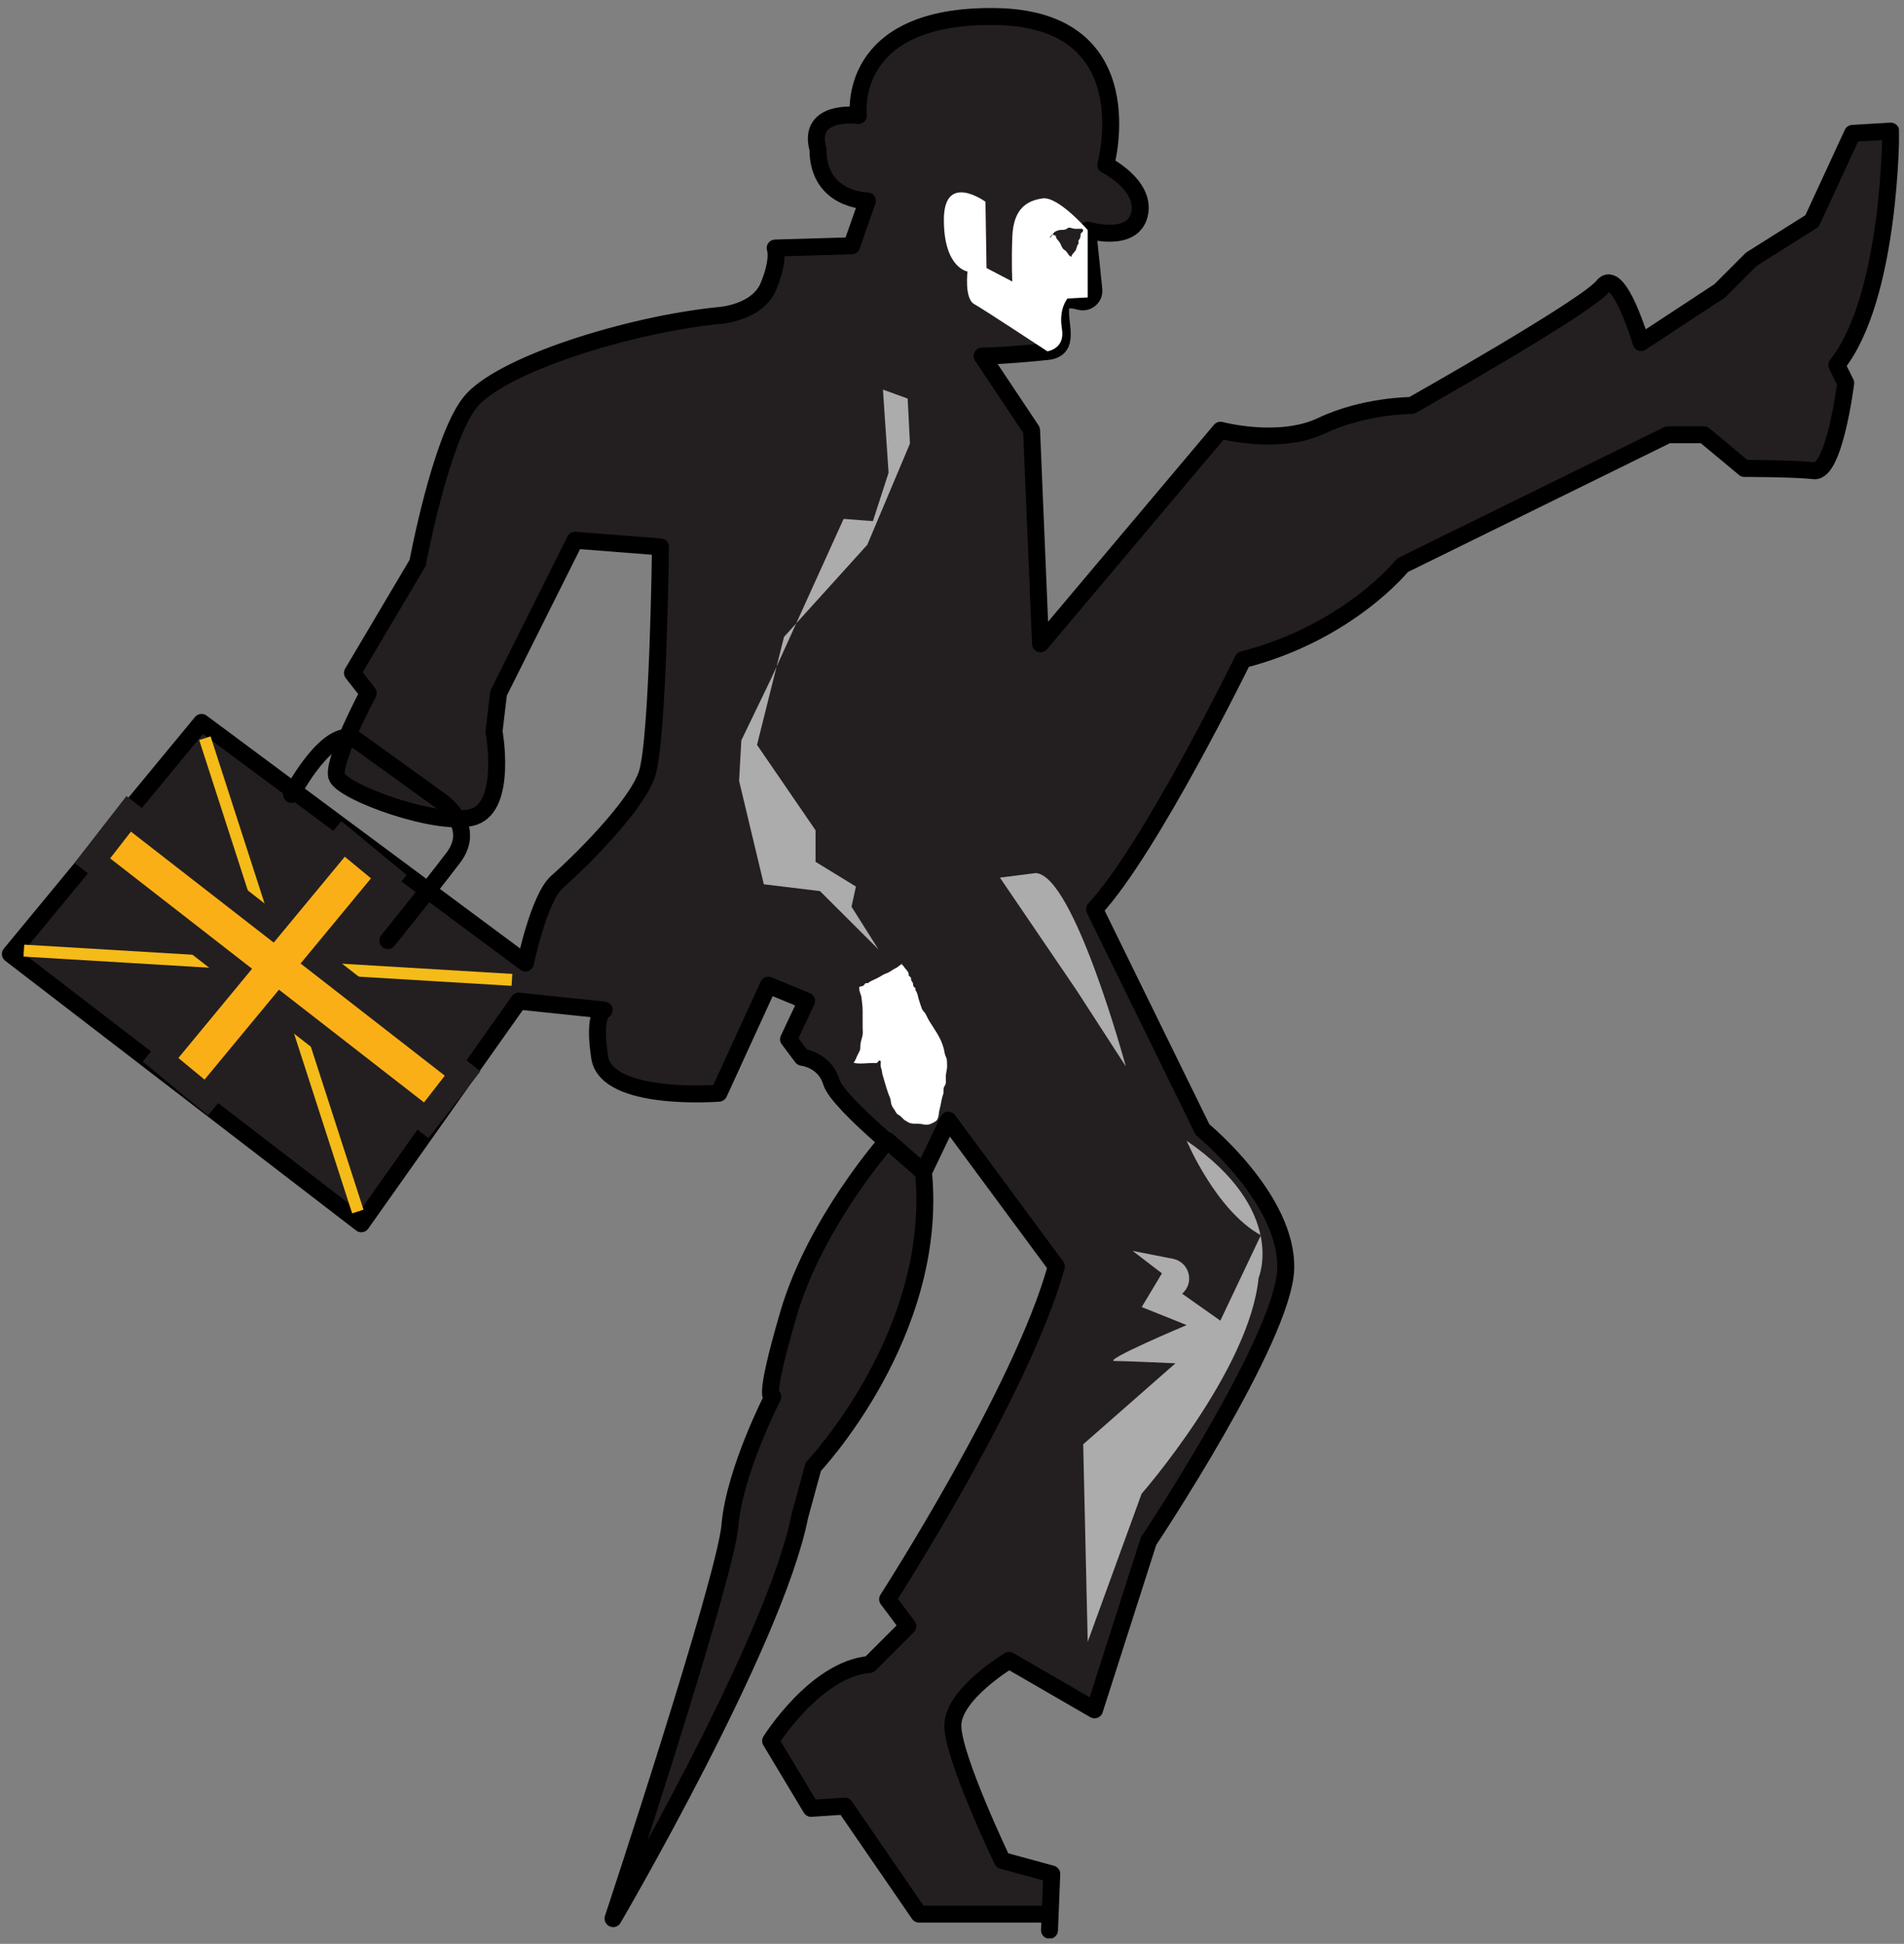 <svg width="142" height="145" viewBox="0 0 142 145" fill="none" xmlns="http://www.w3.org/2000/svg">
<rect x="0" y="0" width="142" height="145" fill="#808080" stroke="none"/>
<g clip-path="url(#clip0_3892_64628)">
<path d="M77.933 142.781H68.541L63.007 134.726L60.494 134.895L57.473 129.861C57.473 129.861 60.824 124.496 64.852 124.158L67.703 121.306L66.197 119.293C66.197 119.293 76.257 103.69 78.779 94.467L70.724 83.56L68.879 87.419C68.879 87.419 62.508 82.384 62 80.709C61.492 79.034 59.817 78.864 59.817 78.864L58.81 77.519L60.156 74.667L57.304 73.491L53.615 81.546C53.615 81.546 45.23 82.215 44.722 78.864C44.214 75.514 45.061 75.344 45.061 75.344L38.689 74.676L26.945 91.286L0.774 71.165L15.031 53.887L39.188 71.834C39.188 71.834 40.195 66.968 41.541 65.792C42.886 64.616 47.413 60.258 48.251 57.737C49.088 55.215 49.258 40.797 49.258 40.797L42.886 40.298L37.184 51.704L36.845 54.556C36.845 54.556 37.852 60.089 35.339 60.927C32.826 61.764 25.439 59.082 25.109 57.906C24.78 56.73 27.462 51.704 27.462 51.704L26.286 50.198L31.151 41.982C31.151 41.982 32.826 32.929 35.009 30.078C37.192 27.226 46.914 24.205 53.624 23.537C53.624 23.537 56.475 23.368 57.313 21.354C58.151 19.34 57.812 18.502 57.812 18.502L63.515 18.333L64.691 14.983C64.691 14.983 61.002 14.983 61.002 11.124C60.164 8.104 64.023 8.611 64.023 8.611C64.023 8.611 63.016 1.064 74.252 1.233C85.489 1.403 82.468 12.3 82.468 12.3C82.468 12.3 85.489 13.806 84.981 15.99C84.473 18.173 81.123 17.166 81.123 17.166L81.577 21.612C81.639 22.192 81.087 22.646 80.526 22.485C79.884 22.307 79.198 22.272 79.118 22.869C78.931 24.161 79.92 26.032 78.111 26.219C74.921 26.558 73.246 26.558 73.246 26.558L76.935 32.091L77.603 48.024L91.023 32.091C91.023 32.091 95.38 33.268 98.57 31.753C101.76 30.238 105.28 30.247 105.28 30.247C105.28 30.247 118.361 22.869 119.537 21.354C120.713 19.839 122.389 25.551 122.389 25.551L128.261 21.692L130.613 19.34L135.14 16.489L138.161 9.948L141.012 9.779C141.012 9.779 141.012 22.192 136.984 27.226L137.653 28.572C137.653 28.572 136.815 35.282 135.3 35.112C133.786 34.943 130.096 34.943 130.096 34.943L127.076 32.43H124.394L104.603 42.161C104.603 42.161 100.575 47.195 92.698 49.209C92.698 49.209 85.819 63.297 81.631 67.824L89.686 84.264C89.686 84.264 96.057 89.468 95.888 94.663C95.719 99.858 85.658 114.962 85.658 114.962L81.631 127.544L75.259 123.855C75.259 123.855 71.062 126.368 71.062 128.72C71.062 131.073 74.751 138.78 74.751 138.78L78.441 139.787L78.271 143.984" fill="#231F20"/>
<path d="M77.933 142.781H68.541L63.007 134.726L60.494 134.895L57.473 129.861C57.473 129.861 60.824 124.496 64.852 124.158L67.703 121.306L66.197 119.293C66.197 119.293 76.257 103.69 78.779 94.467L70.724 83.56L68.879 87.419C68.879 87.419 62.508 82.384 62 80.709C61.492 79.034 59.817 78.864 59.817 78.864L58.81 77.519L60.156 74.667L57.304 73.491L53.615 81.546C53.615 81.546 45.23 82.215 44.722 78.864C44.214 75.514 45.061 75.344 45.061 75.344L38.689 74.676L26.945 91.286L0.774 71.165L15.031 53.887L39.188 71.834C39.188 71.834 40.195 66.968 41.541 65.792C42.886 64.616 47.413 60.258 48.251 57.737C49.088 55.215 49.258 40.797 49.258 40.797L42.886 40.298L37.184 51.704L36.845 54.556C36.845 54.556 37.852 60.089 35.339 60.927C32.826 61.764 25.439 59.082 25.109 57.906C24.78 56.73 27.462 51.704 27.462 51.704L26.286 50.198L31.151 41.982C31.151 41.982 32.826 32.929 35.009 30.078C37.192 27.226 46.914 24.205 53.624 23.537C53.624 23.537 56.475 23.368 57.313 21.354C58.151 19.34 57.812 18.502 57.812 18.502L63.515 18.333L64.691 14.983C64.691 14.983 61.002 14.983 61.002 11.124C60.164 8.104 64.023 8.611 64.023 8.611C64.023 8.611 63.016 1.064 74.252 1.233C85.489 1.403 82.468 12.3 82.468 12.3C82.468 12.3 85.489 13.806 84.981 15.99C84.473 18.173 81.123 17.166 81.123 17.166L81.577 21.612C81.639 22.192 81.087 22.646 80.526 22.485C79.884 22.307 79.198 22.272 79.118 22.869C78.931 24.161 79.92 26.032 78.111 26.219C74.921 26.558 73.246 26.558 73.246 26.558L76.935 32.091L77.603 48.024L91.023 32.091C91.023 32.091 95.38 33.268 98.57 31.753C101.76 30.238 105.28 30.247 105.28 30.247C105.28 30.247 118.361 22.869 119.537 21.354C120.713 19.839 122.389 25.551 122.389 25.551L128.261 21.692L130.613 19.34L135.14 16.489L138.161 9.948L141.012 9.779C141.012 9.779 141.012 22.192 136.985 27.226L137.653 28.572C137.653 28.572 136.815 35.282 135.3 35.112C133.786 34.943 130.096 34.943 130.096 34.943L127.076 32.43H124.394L104.603 42.161C104.603 42.161 100.575 47.195 92.698 49.209C92.698 49.209 85.819 63.297 81.631 67.824L89.686 84.264C89.686 84.264 96.057 89.468 95.888 94.663C95.719 99.858 85.658 114.962 85.658 114.962L81.631 127.544L75.259 123.855C75.259 123.855 71.062 126.368 71.062 128.72C71.062 131.073 74.751 138.78 74.751 138.78L78.441 139.787L78.271 143.984" stroke="black" stroke-width="1.265" stroke-linecap="round" stroke-linejoin="round"/>
<path d="M45.729 143.118C45.729 143.118 57.803 122.49 59.648 113.098L60.655 109.409C60.655 109.409 70.047 99.509 68.871 87.434L66.188 85.082C66.188 85.082 60.824 91.124 58.81 97.994C56.796 104.864 57.634 104.196 57.634 104.196C57.634 104.196 54.782 109.729 54.444 113.757C54.105 117.785 45.72 143.109 45.72 143.109L45.729 143.118Z" fill="#231F20" stroke="black" stroke-width="1.265" stroke-linecap="round" stroke-linejoin="round"/>
<path d="M21.75 59.263C21.75 59.263 24.619 53.81 26.624 55.244C28.629 56.679 32.79 59.691 32.79 59.691C32.79 59.691 35.659 61.553 33.797 63.995C31.935 66.436 28.923 70.161 28.923 70.161" stroke="black" stroke-width="1.265" stroke-linecap="round" stroke-linejoin="round"/>
<path d="M81.113 122.492L85.141 111.425C85.141 111.425 93.196 102.203 93.865 95.323C93.865 95.323 96.048 90.289 88.501 85.094C88.501 85.094 90.684 90.298 94.034 92.142L91.013 98.513L88.162 96.5C89.115 95.689 88.705 94.138 87.476 93.898L84.473 93.309L86.656 94.985L85.15 97.498L88.501 98.843C88.501 98.843 82.129 101.525 83.136 101.525C84.143 101.525 87.663 101.695 87.663 101.695L80.784 107.736L81.122 122.492H81.113Z" fill="#ACACAC"/>
<path d="M65.52 70.827L63.506 67.637L63.836 66.132L60.824 64.287V61.934L58.694 58.825L56.458 55.563L58.472 47.508L64.682 40.638L67.864 33.09L67.694 29.731L65.85 29.062L66.269 35.264L65.101 38.873L62.918 38.704L57.554 50.529L55.29 55.225L55.121 58.245L56.966 65.962L61.154 66.47L65.52 70.827Z" fill="#ACACAC"/>
<path d="M83.965 79.552C83.965 79.552 80.106 65.294 77.255 65.125L74.573 65.464L80.276 73.849L83.965 79.552Z" fill="#ACACAC"/>
<path d="M67.275 71.916C67.124 71.951 66.999 72.121 66.857 72.192C66.669 72.281 66.527 72.379 66.358 72.486C66.26 72.549 66.108 72.611 66.001 72.647C65.85 72.709 65.76 72.78 65.618 72.86C65.395 72.994 65.128 73.092 64.896 73.217C64.852 73.244 64.789 73.306 64.745 73.324C64.682 73.35 64.611 73.324 64.558 73.342C64.495 73.377 64.469 73.457 64.406 73.511C64.317 73.582 64.201 73.573 64.094 73.609C64.032 73.93 64.228 74.153 64.255 74.456C64.281 74.758 64.335 75.044 64.335 75.364C64.335 75.783 64.335 76.202 64.335 76.621C64.335 76.835 64.371 77.084 64.317 77.289C64.255 77.512 64.174 77.761 64.165 78.002C64.157 78.162 64.174 78.251 64.112 78.394C64.059 78.501 63.996 78.617 63.943 78.724C63.854 78.911 63.791 79.116 63.666 79.276C64.112 79.392 64.682 79.285 65.137 79.294C65.217 79.294 65.342 79.321 65.413 79.276C65.511 79.214 65.502 79.053 65.671 79.134C65.707 79.249 65.671 79.365 65.68 79.481C65.68 79.615 65.716 79.677 65.752 79.793C65.787 79.945 65.787 80.06 65.832 80.212C65.957 80.604 66.055 80.996 66.188 81.388C66.242 81.557 66.304 81.718 66.375 81.887C66.438 82.03 66.429 82.137 66.456 82.288C66.473 82.377 66.545 82.555 66.607 82.644C66.634 82.68 66.669 82.707 66.687 82.751C66.75 82.841 66.803 82.965 66.874 83.054C66.946 83.144 67.044 83.17 67.124 83.233C67.24 83.322 67.338 83.455 67.463 83.553C67.489 83.571 67.605 83.642 67.632 83.651C67.694 83.687 67.703 83.705 67.783 83.74C67.997 83.839 68.22 83.821 68.452 83.821C68.808 83.821 69.075 83.999 69.441 83.821C69.566 83.758 69.77 83.678 69.859 83.571C69.993 83.42 70.011 83.117 70.038 82.93C70.064 82.778 70.109 82.618 70.145 82.466C70.18 82.324 70.189 82.19 70.225 82.047C70.252 81.958 70.269 81.887 70.287 81.798C70.296 81.736 70.341 81.655 70.35 81.611C70.385 81.459 70.35 81.299 70.385 81.147C70.421 81.014 70.519 80.943 70.537 80.791C70.555 80.657 70.537 80.506 70.537 80.372C70.537 80.123 70.59 79.936 70.626 79.695C70.644 79.535 70.626 79.356 70.626 79.196C70.626 79.018 70.59 78.929 70.519 78.777C70.448 78.617 70.439 78.43 70.394 78.251C70.278 77.815 70.127 77.485 69.895 77.093C69.708 76.781 69.503 76.478 69.307 76.166C69.209 76.006 69.147 75.855 69.058 75.685C68.968 75.498 68.808 75.409 68.737 75.204C68.657 74.954 68.576 74.741 68.505 74.491C68.46 74.331 68.434 74.144 68.354 73.992C68.327 73.93 68.3 73.894 68.264 73.832C68.282 73.778 68.273 73.734 68.256 73.68C68.193 73.662 68.149 73.618 68.122 73.555C68.095 73.502 68.104 73.395 68.086 73.333C68.068 73.27 67.979 73.19 67.962 73.128C67.935 73.056 67.962 72.976 67.926 72.914C67.899 72.86 67.819 72.843 67.792 72.798C67.757 72.736 67.783 72.656 67.757 72.584C67.739 72.531 67.668 72.424 67.632 72.379C67.552 72.272 67.454 72.183 67.382 72.067C67.311 71.96 67.133 71.862 67.275 71.898V71.916Z" fill="white"/>
<path d="M81.114 17.151C81.114 17.151 78.931 14.639 77.763 14.799C76.596 14.959 75.58 15.556 75.5 17.65C75.42 19.744 75.5 21.001 75.5 21.001L73.575 19.994L73.495 15.048C73.495 15.048 70.394 12.785 70.394 16.394C70.394 20.003 72.158 20.252 72.158 20.252C72.158 20.252 71.909 22.266 72.657 22.685C73.406 23.104 78.111 26.205 78.111 26.205C78.111 26.205 79.456 26.035 79.198 24.529C78.939 23.023 79.617 22.266 79.617 22.266L81.123 22.186V17.151H81.114Z" fill="white"/>
<path d="M15.281 55.066L26.687 90.371" stroke="#F5BB18" stroke-width="0.891" stroke-miterlimit="10"/>
<path d="M1.781 70.91L38.181 73.093" stroke="#F5BB18" stroke-width="0.891" stroke-miterlimit="10"/>
<path d="M78.262 17.735C78.467 17.691 78.485 17.45 78.619 17.334C78.743 17.227 78.993 17.147 79.144 17.147C79.296 17.147 79.394 17.156 79.528 17.085C79.643 17.023 79.661 16.96 79.813 16.987C79.955 17.014 80.035 17.067 80.187 17.067C80.312 17.067 80.436 17.067 80.561 17.067C80.686 17.067 80.775 17.04 80.775 17.192C80.775 17.334 80.668 17.317 80.615 17.415C80.57 17.504 80.597 17.637 80.561 17.735C80.534 17.816 80.445 17.896 80.427 17.985C80.419 18.038 80.445 18.11 80.436 18.163C80.427 18.216 80.374 18.243 80.356 18.288C80.312 18.395 80.294 18.511 80.249 18.617C80.169 18.823 79.928 18.938 79.902 19.152C79.706 19.108 79.635 18.867 79.501 18.733C79.385 18.626 79.278 18.6 79.207 18.448C79.118 18.252 79.073 18.11 78.913 17.931C78.77 17.78 78.779 17.771 78.734 17.575C78.645 17.575 78.574 17.513 78.494 17.477" fill="#231F20"/>
<path d="M20.939 75.121L15.379 81.857L11.966 79.033L17.446 72.403L6.887 64.187L9.605 60.703L20.271 68.999L25.59 62.566L28.994 65.381L23.764 71.708L34.492 80.057L31.784 83.55L20.939 75.121Z" fill="#FBAF17"/>
<path d="M9.765 62.034L20.413 70.312L25.715 63.906L27.667 65.519L22.418 71.872L33.174 80.239L31.623 82.235L20.805 73.823L15.254 80.533L13.303 78.92L18.8 72.264L8.214 64.03L9.765 62.034ZM9.435 59.379L8.268 60.876L6.717 62.872L5.559 64.369L7.056 65.536L16.101 72.576L11.841 77.726L10.638 79.188L12.1 80.391L14.051 82.003L15.512 83.206L16.715 81.745L21.091 76.452L30.456 83.732L31.953 84.9L33.12 83.402L34.671 81.406L35.829 79.909L34.332 78.742L25.118 71.578L29.128 66.73L30.331 65.269L28.87 64.066L26.918 62.453L25.457 61.25L24.254 62.712L20.128 67.702L10.932 60.546L9.435 59.379Z" fill="#231F20"/>
</g>
<defs>
<clipPath id="clip0_3892_64628">
<rect width="141.486" height="144.008" fill="white" transform="translate(0.141 0.582)"/>
</clipPath>
</defs>
</svg>
